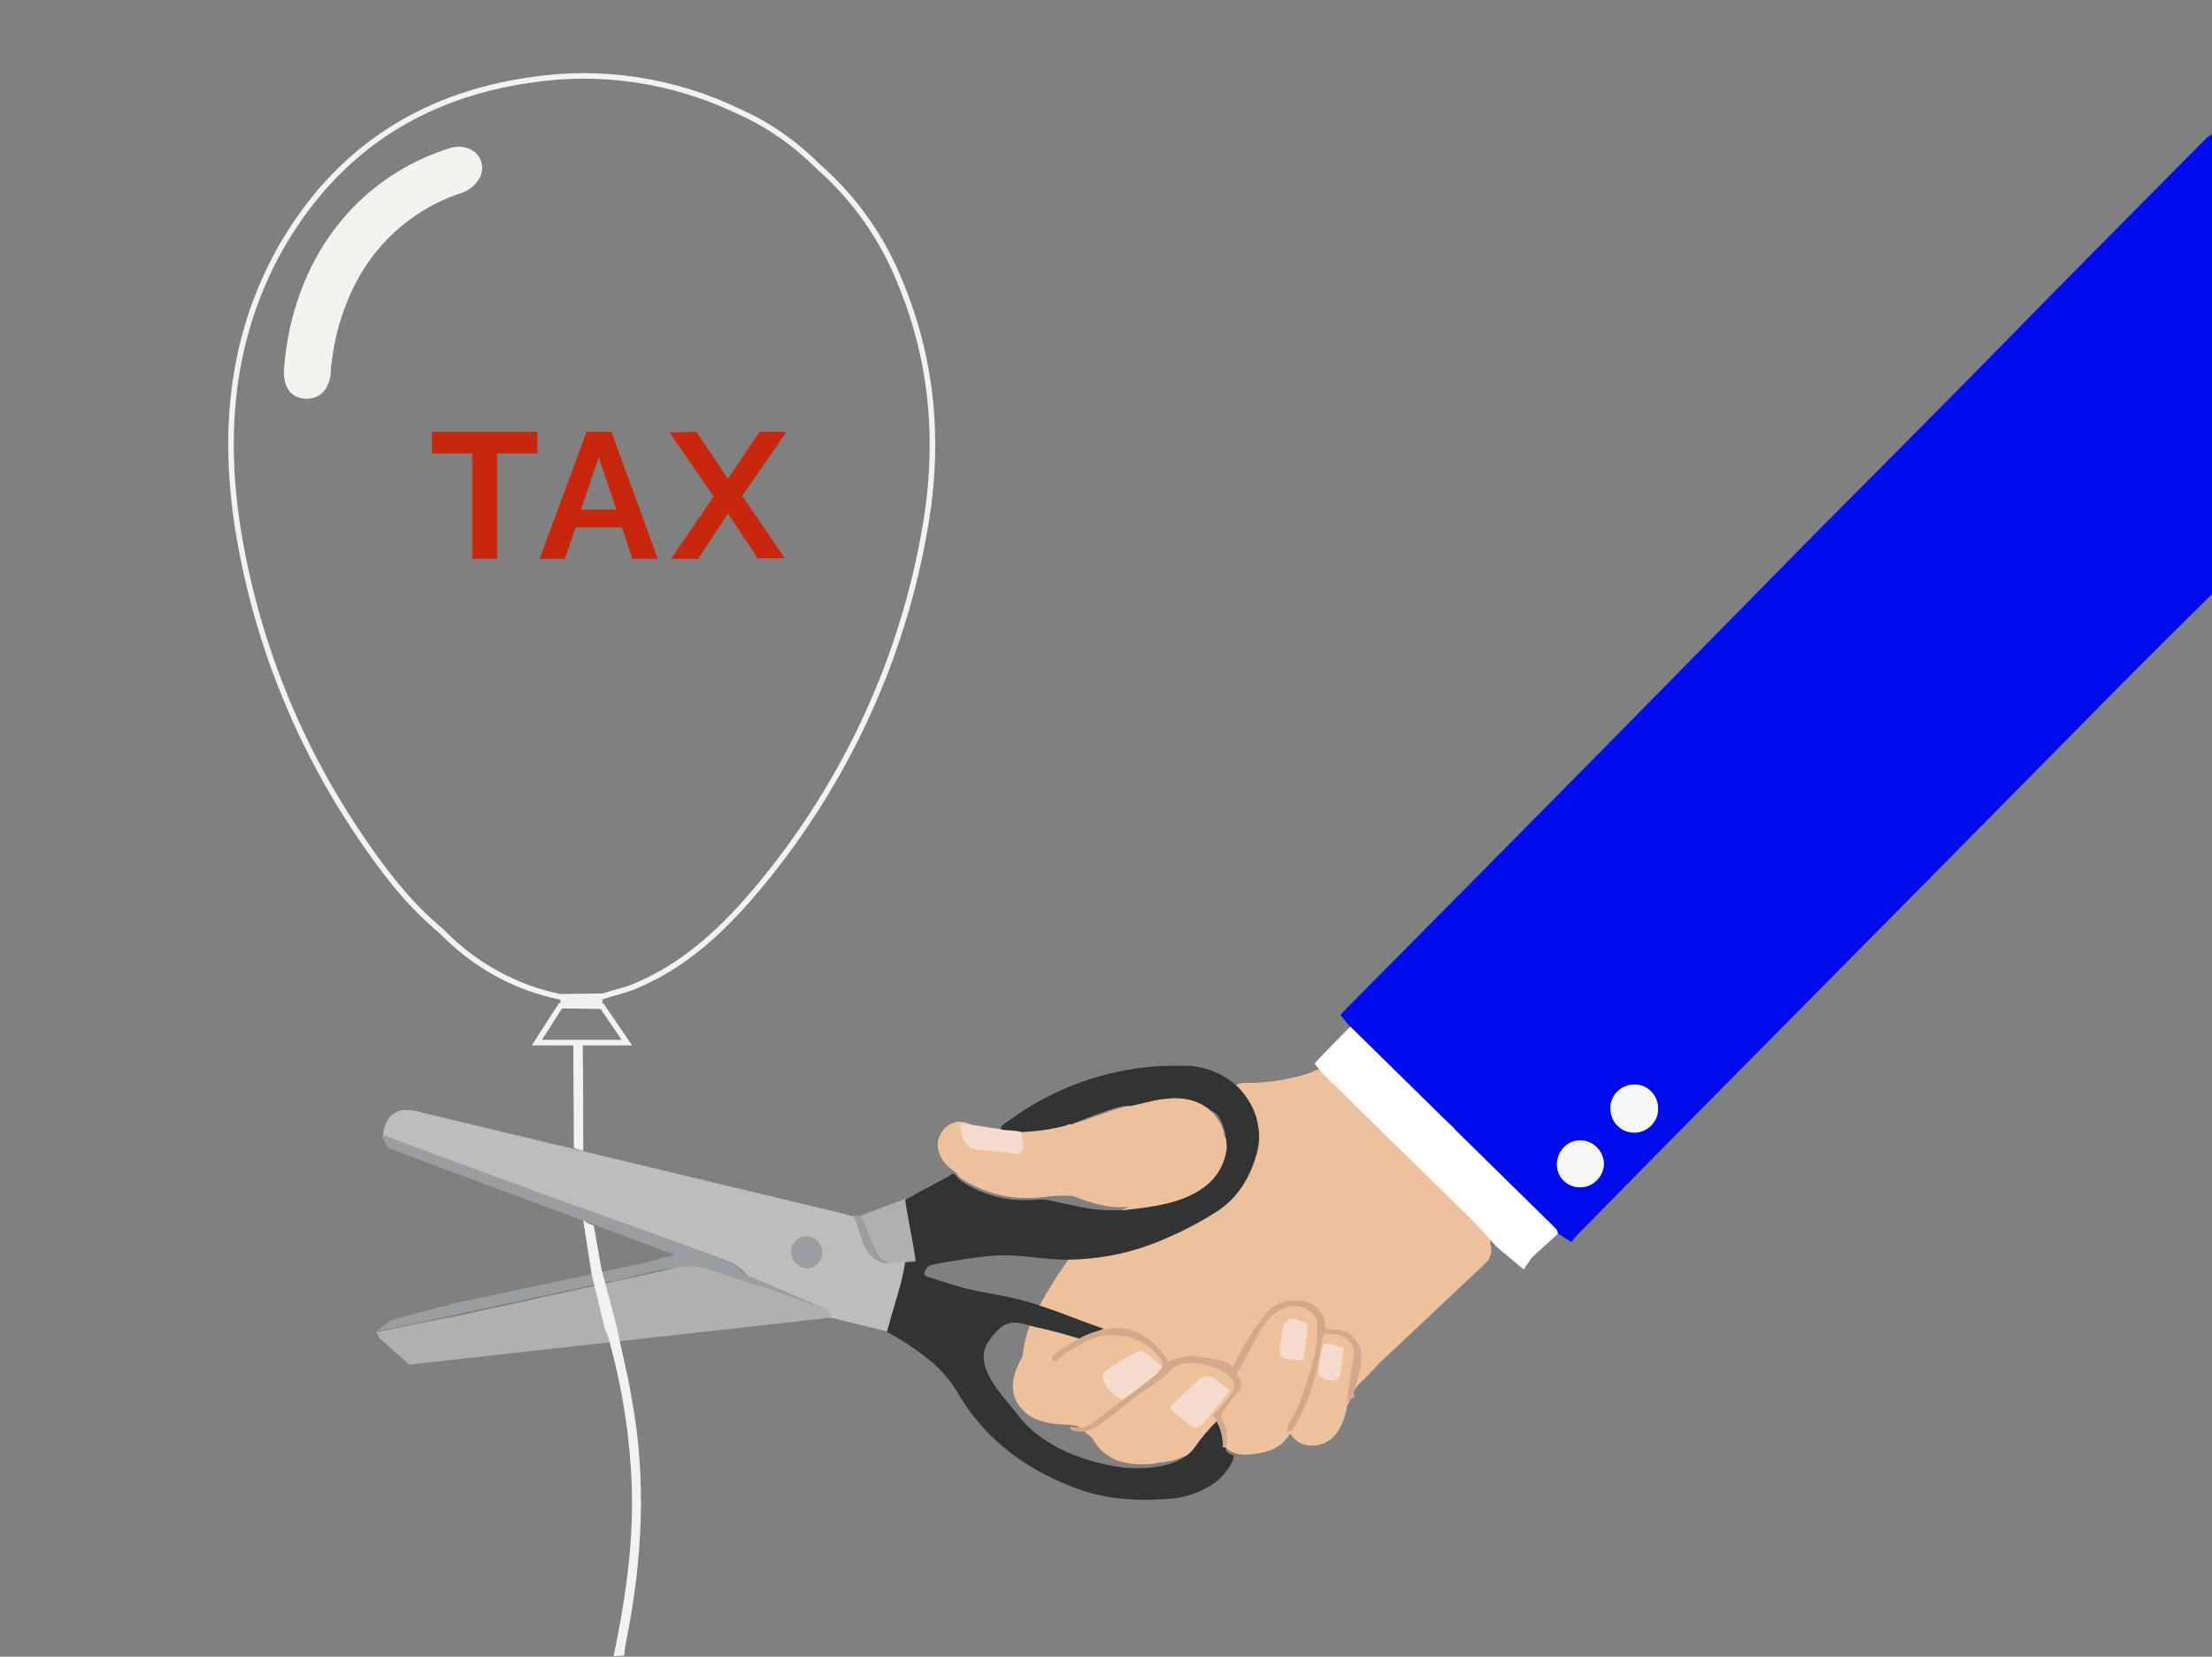 <?xml version="1.0" encoding="utf-8"?>
<!-- Generator: Adobe Illustrator 24.3.0, SVG Export Plug-In . SVG Version: 6.00 Build 0)  -->
<svg version="1.1" id="Layer_1" xmlns="http://www.w3.org/2000/svg" xmlns:xlink="http://www.w3.org/1999/xlink" x="0px" y="0px"
	 viewBox="0 0 400.5 300" style="enable-background:new 0 0 400.5 300;" xml:space="preserve">
<rect x="0" y="0" width="400.5" height="300" fill="#808080" stroke="none"/>
<style type="text/css">
	.st0{fill:none;}
	.st1{fill:#AFB0B0;}
	.st2{fill:#BEBDBE;}
	.st3{fill:#9A9EA0;}
	.st4{fill:#EDC19C;}
	.st5{fill:#F4DBCE;}
	.st6{fill:#323333;}
	.st7{fill:#F3F2EF;}
	.st8{fill:#000CEB;}
	.st9{fill:none;stroke:#F3F2EF;stroke-miterlimit:10;}
	.st10{fill:#EEF1F0;}
	.st11{fill:#D14738;}
	.st12{fill:#BBBDBF;}
	.st13{fill:#FFFFFF;}
	.st14{fill:#F6F6F6;}
	.st15{fill:#D3A98C;}
	.st16{fill:#C9270D;}
</style>
<rect y="0" class="st0" width="400" height="300"/>
<path class="st1" d="M139.1,233.5l-13.2-4.9l-6.2,1.6L81,238.7l0.1-0.1l-12.9,2.6c0.1,0.4,0.3,0.7,0.5,1.1c1.8,1.6,3.6,3.2,5.4,4.8
	l76.4-8.5l-0.6-1.4L139.1,233.5z"/>
<polygon class="st1" points="155.9,220.1 163.9,217.1 165.9,228.3 160.5,228.7 157.6,226.6 "/>
<path class="st2" d="M69.3,205.9c0.4-4,2.4-5.5,6-4.7l77.5,18.6c0.5,0.1,0.9,0.3,1.4,0.4h0.1h0.1c0.1,0,0.1,0,0.2,0
	c1.6,3.2,1.4,8,6.3,8.6l2.1,3.4l0.1,0.3l-2.5,8.6l-10.2-2.5c-0.2-0.5-0.3-1.2-0.6-1.4c-2.8-1-5.7-1.9-8.5-2.9l0,0l-2.4-0.8l-1.4-0.5
	c-1.9-1.6-3.5-3.8-5.6-4.6c-13.5-5-27.2-9.8-40.7-14.6C83.9,211.2,76.6,208.5,69.3,205.9z"/>
<path class="st3" d="M155.9,220.1c1.1,2.5,2,5,3.2,7.4c0.3,0.6,1.2,0.8,1.8,1.2c-4.9-0.6-4.7-5.3-6.3-8.6L155.9,220.1z"/>
<polygon class="st2" points="160.1,234.3 163.2,232.5 163.9,228.4 160.5,228.7 158.6,232.9 "/>
<polygon class="st3" points="133.4,230.1 133.8,231.6 149.9,237.2 "/>
<ellipse transform="matrix(0.968 -0.25 0.25 0.968 -52.071 43.745)" class="st3" cx="146.1" cy="226.8" rx="2.8" ry="2.9"/>
<path class="st3" d="M131.7,228.4c-13.5-5.1-27.2-9.9-40.8-14.9c-7.3-2.7-14.6-5.4-21.9-8.1c0.5,0.9,0.9,2.3,1.6,2.6
	c14.3,5.4,28.7,10.7,43,16c2.7,1,5.4,2.1,8.6,3.2c-3.1,0.8-5.7,1.6-8.4,2.1l0,0l-31.1,6.6c-3.7,1-7.5,1.9-11.2,3
	c-1.3,0.4-2.3,1.5-3.5,2.2l11.2-2.3l0,0l1.7-0.4l0,0l30.1-6.5v0.1c1.2-0.3,2.4-0.6,3.7-0.9l0,0c3.2-0.9,6.5-1.5,9.8-1.8
	c3.1-0.1,6.4,1.6,9.6,2.5c1.1,0.3,2.2,0.7,3.4,1.1C135.5,231.5,133.8,229.3,131.7,228.4z"/>
<path class="st4" d="M218.9,200.8c-0.5-0.5-1-1-1.6-1.4c-1.2-0.8-2.7-1.1-4.1-0.9c-1.8,0.2-3.7,0.5-5.5,0.9c-2.1,0.5-4.1,1-6.1,1.6
	c-1.8,0.6-3.6,1.3-5.4,1.9c-0.4,0.1-0.9,0.3-1.3,0.4h-0.1l-0.7,0.2c-1,0.2-2,0.4-3,0.5c-1.9,0.3-3.8,0.4-5.7,0.5h-1.4h-0.2h-1
	c-1,0-2.1-0.1-3.1-0.2s-2.4-0.4-3.7-0.5c-0.4-0.3-0.9-0.5-1.5-0.6c-2.6-0.6-4.9,2-4.7,4.4c0.2,1.8,1.2,3.3,2.7,4.3
	c0.2,0.2,0.4,0.3,0.6,0.4c0.2,0.4,0.5,0.8,0.9,1.1c3.1,2,6.6,3.2,10.3,3.5c2,0.1,4.1,0,6.1-0.3l1.3-0.1h0.7c1.1,0,2.1,0.1,3.2,0.2
	c3.9,0.2,7.7-0.2,11.5-1.2c2-0.5,4-1.1,6-1.8c1.6-0.5,3.2-1.2,4.7-2c1.9-1.1,3.5-2.6,3.9-4.8C222,204.6,220.6,202.5,218.9,200.8z"/>
<path class="st4" d="M208.2,225.7L208.2,225.7L208.2,225.7z"/>
<path class="st4" d="M266.8,219.8c-1-1.1-2-2.2-3-3.3c-2.2-2.2-4.5-4.2-6.9-6.2c-0.5-0.5-1.1-0.9-1.6-1.4l-0.7-0.6l-0.2-0.2
	l-0.3-0.3c-1-1-1.9-2.1-2.7-3.2c-1.7-2.2-3.3-4.6-5-6.9c-0.8-1.3-1.9-2.5-3-3.5c-1-0.7-2.1-1.1-3.3-0.9c-0.9,0.2-1.7,0.4-2.5,0.8
	c-0.7,0.3-1.4,0.5-2.1,0.7l-0.4,0.1l-1.2,0.3c-1.5,0.3-2.9,0.6-4.4,0.7c-0.7,0.1-1.5,0.1-2.2,0.2h-0.9l0,0h-0.7
	c-1.1-0.1-2.2,0.3-2.9,1.2c-0.7,0.9-0.8,2.1-0.4,3.1c0.6,1,1.1,2.1,1.4,3.2c0.1,0.2,0.2,0.5,0.2,0.8c0,0-0.1-0.5,0-0.2l0.1,0.5
	c0.1,0.6,0.2,1.1,0.3,1.7s0.1,1.1,0.1,1.7c0,0.1,0,0.1,0,0.2v0.1c0,0.3,0,0.6-0.1,0.9s0,0.5-0.1,0.7c0,0.1,0,0.2,0,0.3
	c-0.1,0.1-0.1,0.2-0.1,0.3h-0.1c-0.1,0.1-0.2,0.2-0.3,0.2c-0.2,0.1-0.4,0.2-0.6,0.3l-1.7,0.8l-3.4,1.7l-7,3.4l-0.3,0.2
	c-1,0.1-1.9,0.3-2.9,0.4c-2.5,0.4-4.8,1.3-6.9,2.6c-1.8,1.2-3.4,2.7-4.7,4.3c-3,3.5-5.6,7.4-7.8,11.4c-1.9,3-3,6.3-3.4,9.8
	c-0.5,0.8-0.9,1.7-1.2,2.6c-0.7,1.7-0.7,3.7,0.1,5.4c0.8,1.5,2.1,2.7,3.6,3.3c1.3,0.5,2.6,0.8,4,0.9c0.6,0,1.3,0.1,1.9,0.1
	c0.3,0,0.6,0.1,0.8,0.1h0.1l0.4,0.1l0.3,0.1h0.1c0.3,0.2,0.5,0.4,0.8,0.6c0.5,0.4,1,0.9,1.5,1.3l0.3,0.2c0.9,1.9,2.6,3.3,4.5,4.1
	c2.6,0.8,5.3,0.9,7.9,0.3c1.4-0.1,2.7-0.4,4-1c2.4-0.8,4.7-1.7,6.9-2.9c0.2,0.6,0.6,1.1,1.1,1.5c0.9,0.7,2.1,1.1,3.3,1
	c1.6,0,3.1-0.3,4.6-0.8c1.5-0.6,2.7-1.7,3.5-3c0.5,0.8,1.2,1.4,2,1.8c2.5,1,5.3,0,6.7-2.3c0.9-1.5,1.4-3.1,1.7-4.8
	c0.2-0.2,0.3-0.4,0.4-0.7c0.1-0.6,0.4-1.2,0.7-1.8c-0.2,0.4-0.2,0.4,0,0.1l0.3-0.4c0.2-0.3,0.4-0.5,0.6-0.8l0.2-0.2
	c1.3-1.2,2.6-2.6,3.8-3.9l5-4.7l13.8-13c1.1-0.9,1.5-2.4,1-3.7c0.1-0.5,0.1-1,0.1-1.4C269.3,222.4,267.9,221.1,266.8,219.8z
	 M263.4,224.1L263.4,224.1C263.6,223.7,263.5,224,263.4,224.1z"/>
<path class="st5" d="M181.2,204.5l3.7,0.3c0.1,0.7,0.2,1.5,0.3,2.2c0.2,1.4-0.3,2.2-1.7,1.9c-2.1-0.4-4.2-0.4-6.4-0.7
	c-1.9-0.2-2.7-1.2-3.1-3.5c-0.1-0.4-0.1-0.7-0.2-1.1l0.8-0.1l0.8,0.1L181.2,204.5z"/>
<path class="st5" d="M236,246.3c-1-0.1-1.9-0.1-2.9-0.2c-0.8,0-1.4-0.6-1.4-1.4c0-0.1,0-0.2,0-0.4c0.2-1.3,0.4-2.6,0.6-3.8
	c0.1-1,0.9-1.7,1.9-1.7c0.2,0,0.5,0.1,0.7,0.2l0.6,0.2c1.2,0.4,1.4,0.6,1.2,1.9C236.5,242.7,236.3,244.5,236,246.3z"/>
<path class="st5" d="M243.3,244.1c-0.2,1.3-0.4,2.6-0.5,4c-0.1,1.6-0.9,2.2-2.5,1.8c-1.3-0.3-1.7-0.8-1.5-2.1
	c0.1-1.1,0.3-2.2,0.5-3.4c0.1-0.8,0.6-1.2,1.4-1.1S242.4,243.9,243.3,244.1L243.3,244.1z"/>
<path class="st5" d="M206.1,244.7c0.2-0.1,0.5-0.1,0.7-0.1c0.6,0.1,3.9,3.3,4,3.2c-1.5,1.2-2.7,2.3-4,3.3c-0.8,0.7-1.7,1.3-2.5,2
	c-1.7,1.6-5.9-3.5-4.3-4.7l0.9-0.7c1.5-1,3.1-2,4.8-2.8L206.1,244.7z"/>
<path class="st5" d="M219,256.5l-1.4,1.5c-0.6,0.6-1.5,0.7-2.1,0.1c0,0,0,0,0,0c-1.1-0.8-2.2-1.7-3.2-2.6c-0.3-0.2-0.4-0.7-0.2-1
	c0-0.1,0.1-0.1,0.2-0.2c1.6-1.4,3-2.9,4.6-4.3s2.3-0.8,3.9,0.3c0.6,0.4,1.2,1,1.8,1.4v0.2c-0.2,0.2-0.4,0.4-0.5,0.7l-0.4,0.4
	l-0.5,0.7l0,0L221,254l-0.2,0.2l-0.2,0.2l0,0L219,256.5L219,256.5z"/>
<path class="st4" d="M220.8,205.1c-0.7-0.3-1.5-0.3-2.1,0.1c-0.1,0.1-0.3,0.2-0.4,0.4l-0.1-0.2c-0.6-1.7-3.3-0.6-2.6,1.1
	c1.1,3.1-1,5.9-3.8,7.1c-0.3,0.1-0.5,0.3-0.6,0.5c-0.9,0.3-1.8,0.6-2.8,0.8c-2.3,0.7-4.6,1-7,0.8c-2.4-0.4-4.6-1.1-6.8-2.1
	c-0.7-0.3-1.6,0.1-1.9,0.8c-0.3,0.7,0.1,1.5,0.8,1.8c2.6,1.2,5.4,2.1,8.3,2.4c3,0.1,6-0.4,8.8-1.4c1.2-0.3,2.4-0.7,3.5-1.2
	c1.6-0.2,3.1-0.8,4.5-1.7c1.5-1.1,2.7-2.7,3.2-4.6C222.4,208.2,222.7,206,220.8,205.1z"/>
<path class="st6" d="M223.8,196.5c2.1,2,3.6,4.6,4,7.4c0.3,1.6,0.2,3.2-0.2,4.8c-1.2,4.4-3.4,8.2-7.3,10.7
	c-3.9,2.5-8.2,4.6-12.6,6.2c-4.5,1.6-9.2,2.4-13.9,2.5c-4.7,0.1-9.4-1.1-14-0.7c-2.1,0.2-4.2,0.4-6.3,0.8c-1.8,0.3-3.6,0.5-5.3,1
	c-0.5,0.4-0.8,1-0.9,1.6c0.2,0.2,0.4,0.3,0.6,0.4c2.4,0.7,4.8,1.6,7.3,2.2c2.6,0.6,5.3,1,8,1.6c5.8,1.3,11,3.7,16.6,5.6
	c-1.4,0.8-3,0.9-4.3,1.8l-0.8-0.2c-2.2-0.7-4.5-1.3-6.8-1.8c-1.6-0.3-3.4-1.2-5.1-0.8s-2.9,2-3.8,3.3c-3.1,4.4,2.6,9.8,5.1,13.1
	c4.1,5.5,11,8.3,17.6,9.5c4.3,0.8,11.8,0.6,14.6-3.4c1.2-1.7,2.5-3.3,4-4.7c0.8,1.1,1.3,2.4,1.2,3.8c0,0.3-0.2,0.8,0.4,0.8
	c0.1,0.3,0,0.6,0.2,0.9c0.3,0.3,0.8,0.5,1.2,0.6c0.2,0.5-0.1,0.9-0.3,1.4c-0.8,1.6-2,2.9-3.5,3.9c-2.3,1.5-4.9,2.4-7.6,2.6
	c-6.1,0.5-12.2,0.1-17.9-2.2c-8.9-3.5-16.1-9-20.9-17.5c-1.4-2.2-3.2-4.2-5.3-5.8c-2.3-1.8-4.7-3.4-7.2-4.7l0.3-1.1
	c1-3.8,2.4-7.6,3-11.5c0.6,0,1.2,0,1.9-0.2c-0.5-3.8-1.4-7.4-1.9-11.1c2.3-1.4,4.8-2.6,7.1-3.9c0.5-0.2,0.9-0.5,1.3-0.8
	c0.4-0.1,0.7,0.1,0.9,0.4c0.2,0.4,0.6,0.7,0.9,0.9c3.6,2.4,7.9,3.6,12.3,3.4c0.1,0.1,0.2,0.1,0.2,0c0,0,0,0,0,0l1.9-0.1h0.2h0.5
	c1.9,0.4,3.7,0.8,5.6,1.2c3,0.7,6,0.9,9.1,0.7c5-0.6,10.6-1.2,14.6-4.5c2-1.6,3.3-4,3.6-6.6c0.1-1.6-0.7-6.4-2.8-6.8
	c-2.4-2.1-5.3-2.6-8.4-2.2c-2.1,0.2-4.2,0.9-6.3,1.3c-0.6-0.1-1.3,0-1.9,0.1c-3,0.9-5.9,2-8.7,3.2c-0.1,0-0.1,0-0.2,0
	c-0.3-0.1-0.5,0-0.7,0.2c-2.7,0.7-5.4,1.1-8.2,1.2c-1.2-0.4-2.5-0.2-3.7-0.5c0-0.7,0.6-1,1.1-1.3c5.6-4.2,12-7.2,18.7-8.8
	c4.1-1,8.3-1.5,12.6-1.4C217.4,192.8,221,194.1,223.8,196.5z"/>
<path class="st7" d="M111.6,240c-0.9-3.4-1.8-6.8-2.7-10.2l-1.4-7.9c-0.7-0.2-1.3-0.5-1.9-0.9c0.5,3.2,1,6.4,1.5,9.6
	c0.8,3.3,1.6,6.7,2.4,10c0.2,0.4,0.4,0.8,0.5,1.1c2.6,9.1,4.1,18.4,4.4,27.8c0.3,10.3-1.2,20.3-3.3,30.4l1.9-0.1
	c0.1-0.9,0.2-1.8,0.4-2.7c2.9-14.5,3.7-29.1,1-43.7C113.7,249,112.5,244.5,111.6,240z"/>
<path class="st7" d="M103.8,188.8h1.7c0.1,6.6,0.1,13.1,0.1,19.6l-1.7-0.5C103.9,201.6,103.8,195.2,103.8,188.8z"/>
<path class="st8" d="M399.4,25.1c-13.1,13.2-26.2,26.4-39.2,39.7c-11.1,11.3-22.4,22.6-33.6,33.9c-12,12.2-24,24.4-36,36.6
	c-15.6,15.8-31.2,31.6-46.9,47.4c-0.3,0.3-0.6,0.7-1,1.1l1.8,2.2l16.9,16.5c0.6,0.6,1.2,1.1,1.9,1.7l0.1,0.4c6.1,6,12.2,12,18.4,18
	c0.2,0.2,0.2,0.5,0.3,0.8l2.4,1.5c0.5-0.6,0.9-1.1,1.4-1.6c9.9-10.1,19.8-20.1,29.8-30.2c23-23.2,45.9-46.4,68.9-69.7
	c5.3-5.3,10.6-10.6,16-15.9V24.3C400.1,24.5,399.7,24.8,399.4,25.1z M285.9,215c-2.3-0.1-4.1-2-4-4.3c0.1-2.3,1.9-4.2,4.2-4.2
	c2.4,0,4.3,2,4.3,4.4C290.3,213.2,288.3,215.1,285.9,215z M295.9,205.1c-2.3,0-4.2-1.8-4.3-4.1c-0.2-2.4,1.6-4.4,4-4.6
	c2.4-0.2,4.4,1.6,4.6,4c0,0.1,0,0.2,0,0.3c0.1,2.3-1.8,4.3-4.1,4.4C296,205.1,295.9,205.1,295.9,205.1L295.9,205.1z"/>
<path class="st9" d="M163,51.2c-3.2-8.1-8.3-15.3-14.8-21c-4.2-4.2-9-7.6-14.4-10c-11.8-5.7-25-7.7-37.9-5.7
	c-20,2.9-35.2,13-45.2,30.6C41.8,61,40.3,78.3,43.1,95.9c3.2,19.8,10.7,38.7,22,55.4c4.1,6.1,8.5,11.9,14.1,16.7l0.9,0.8l0,0
	l0.4,0.4l0,0c5.7,5.7,13,9.7,20.9,11.3l7.8-0.1c1.8-0.6,3.7-1,5.5-1.7c8.8-3.6,15.6-9.8,21.6-16.8c15.8-18.5,26.5-40.8,30.9-64.7
	C170.2,81.5,169.2,66.1,163,51.2z M64.3,50.4c-2.6,4.8-4.2,10.1-4.8,15.6c-0.1,0.5-0.1,1-0.1,1.5c-0.3,2.8-1.8,4.3-4.1,4.2
	s-3.5-1.8-3.4-4.7C53.4,47.1,65,32.5,81.6,27.3c3.2-1,6,1.3,5,4.3c-0.6,1.3-1.7,2.3-3,2.8C75.4,37,68.4,42.8,64.3,50.4L64.3,50.4z"
	/>
<path class="st9" d="M109,182.2l4.5,6.6H97.2l4.3-6.7L109,182.2z"/>
<path class="st10" d="M109,182.2h-7.4c-0.1-0.6-0.1-1.1-0.2-1.7l7.8-0.1C109.1,181,109,181.6,109,182.2z"/>
<path class="st11" d="M79.1,167.9l0.9,0.8L79.1,167.9z"/>
<path class="st12" d="M87.2,203l-0.5-0.1L87.2,203z"/>
<path class="st11" d="M80,168.8l0.4,0.4L80,168.8z"/>
<path class="st13" d="M281.7,222.5c-5.9-5.8-31.6-31.1-37.2-36.6c-2.2,2.2-4.4,4.4-6.5,6.7l1.5,1.8c4.8,4.8,24.3,23.8,26.3,25.8
	c1.8,1.8,3.5,3.7,5.2,5.6l4.9,4.1c0.4-0.7,0.9-1.4,1.4-2.1c1.5-1.5,3.2-2.9,4.8-4.4C282,223.1,281.9,222.7,281.7,222.5z"/>
<path class="st14" d="M290.4,210.8c-0.1,2.4-2.1,4.3-4.5,4.2c-2.3-0.1-4.1-2-4-4.3c0.1-2.3,1.9-4.2,4.2-4.2
	C288.5,206.5,290.4,208.5,290.4,210.8z"/>
<path class="st14" d="M295.9,205.1c-2.3,0-4.2-1.8-4.3-4.1c-0.2-2.4,1.6-4.4,4-4.6c2.4-0.2,4.4,1.6,4.6,4c0,0.1,0,0.2,0,0.3
	c0.1,2.3-1.8,4.3-4.1,4.4C296,205.1,295.9,205.1,295.9,205.1z"/>
<path class="st7" d="M51.9,66.9C53.4,47.1,65,32.5,81.6,27.3c3.2-1,6,1.3,5,4.3c-0.6,1.3-1.7,2.3-3,2.8c-8.3,2.7-15.2,8.4-19.4,16
	c-2.6,4.8-4.2,10.1-4.8,15.6c-0.1,0.5-0.1,1-0.1,1.5c-0.3,2.8-1.8,4.3-4.1,4.2S51.7,69.8,51.9,66.9z"/>
<path class="st15" d="M246.4,244.8c-0.2-1.5-1.2-2.8-2.5-3.5c-0.7-0.4-1.5-0.6-2.4-0.5c-0.9,0-1.6,0.1-1.6-0.9
	c0-0.3-0.1-0.5-0.1-0.8c-0.4-1.7-1.7-3-3.4-3.4c-2.7-0.5-5.2-0.1-7,1.9c-1.4,1.8-2.8,3.7-3.9,5.6c-0.9,1.5-1.6,3.1-2.4,4.6
	c0.1-1.3-3.7-1.8-4.6-1.9s-1.8-0.3-2.7-0.4c-0.5-0.1-4.3,0.8-4.1,1.1c-2.9-4.3-6.7-7.1-12.2-5.8h0.2c-1.3,0.2-2.5,0.7-3.7,1.3
	c-1,0.5-1.9,1-2.9,1.6c-0.9,0.5-1.8,1.1-2.5,1.9c-0.4,0.5,0.3,1.2,0.8,0.7c1.4-1.3,3-2.3,4.8-3.1c1.8-1.1,3.9-1.6,5.9-1.4
	c0.1,0,0.1,0,0.2,0l0.3,0.1h0.2l1.4,0.2c2.5,0.6,4.7,2.1,6.1,4.2c0.3,0.4,0.3,0.9,0.1,1.3c-0.5,0.7-1,1.3-1.7,1.8
	c-1.8,1.4-3.6,2.8-5.4,4.1s-3.5,2.7-5.3,4c-1.1,1-2.7,1.3-4.1,0.8c-0.2,0.4-0.2,0.6,0.5,0.8c2.1,0.5,3.7-0.3,5.1-1.4
	c2-1.5,3.9-3,5.8-4.5c2.2-1.7,4.8-3.1,6.6-5c2.1-2.3,6.4-1.3,8.9-0.2c2.1,1,3.6,2.5,2,4.6c-0.8,1-1.6,1.9-2.4,2.9
	c-0.1,0.1-0.3,0.1-0.5,0.2l-0.1,0.8c0.9,1.4,1.5,3.1,1.6,4.9c0,0.2,0,0.4-0.1,0.6l0.7,0.2c0,0,0-0.1,0-0.1c0.4-1.7,0.1-3.5-0.7-5
	c-0.2-0.4-0.2-0.9,0.1-1.4c0.7-1.2,1.6-2.3,2.5-3.4c0.9-0.7,1.1-1.9,0.4-2.8c-0.1-0.1-0.1-0.2-0.2-0.3c-0.1-0.2-0.1-0.4-0.1-0.6
	c0.4-0.8,0.9-1.5,1.3-2.3c0.7-1.3,1.4-2.6,2.1-3.9c1-1.9,2.1-3.9,4.2-5.1c2-1.3,4.7-1,6.3,0.8c0.9,1,0.6,2,0.6,3.1
	c0,1.3-0.2,2.5-0.4,3.8c-0.8,3.2-1.7,6.3-2.9,9.3c-0.6,1.3-1.2,2.5-2,3.7l-0.1,0.8c0,0.2-0.1,0.4-0.1,0.6c0.4-0.2,0.9-0.3,1.1-0.6
	c1.8-2.9,3.1-6.1,4-9.4c0.6-2.4,0.9-4.8,1.4-7.2c0-0.2,0.4-0.6,0.6-0.6c0.5,0,1.1,0,1.6,0c2.2,0.4,3.7,1.8,3.4,3.8
	c-0.3,2.1-0.7,4.3-1,6.4l-0.3,2.1l1.6-1.1c-0.1-0.2-0.4-0.3-0.3-0.5C245.8,249.8,246.7,247.4,246.4,244.8z"/>
<path class="st16" d="M97.3,82.1H90v19.1h-4.5V82.1h-7.3v-3.9h19.1V82.1z"/>
<path class="st16" d="M106.2,78.2h4.5l8.4,23h-4.6l-1.9-5.7h-8.4l-1.9,5.7h-4.6L106.2,78.2z M111.6,92.3l-3.2-9.5l-3.2,9.5
	L111.6,92.3z"/>
<path class="st16" d="M126.1,78.2l5.7,8.5l5.7-8.5h4.9l-8,11.6l7.7,11.3h-4.9l-5.4-8.1l-5.4,8.2h-4.9l7.7-11.3l-8-11.6L126.1,78.2z"
	/>
</svg>
